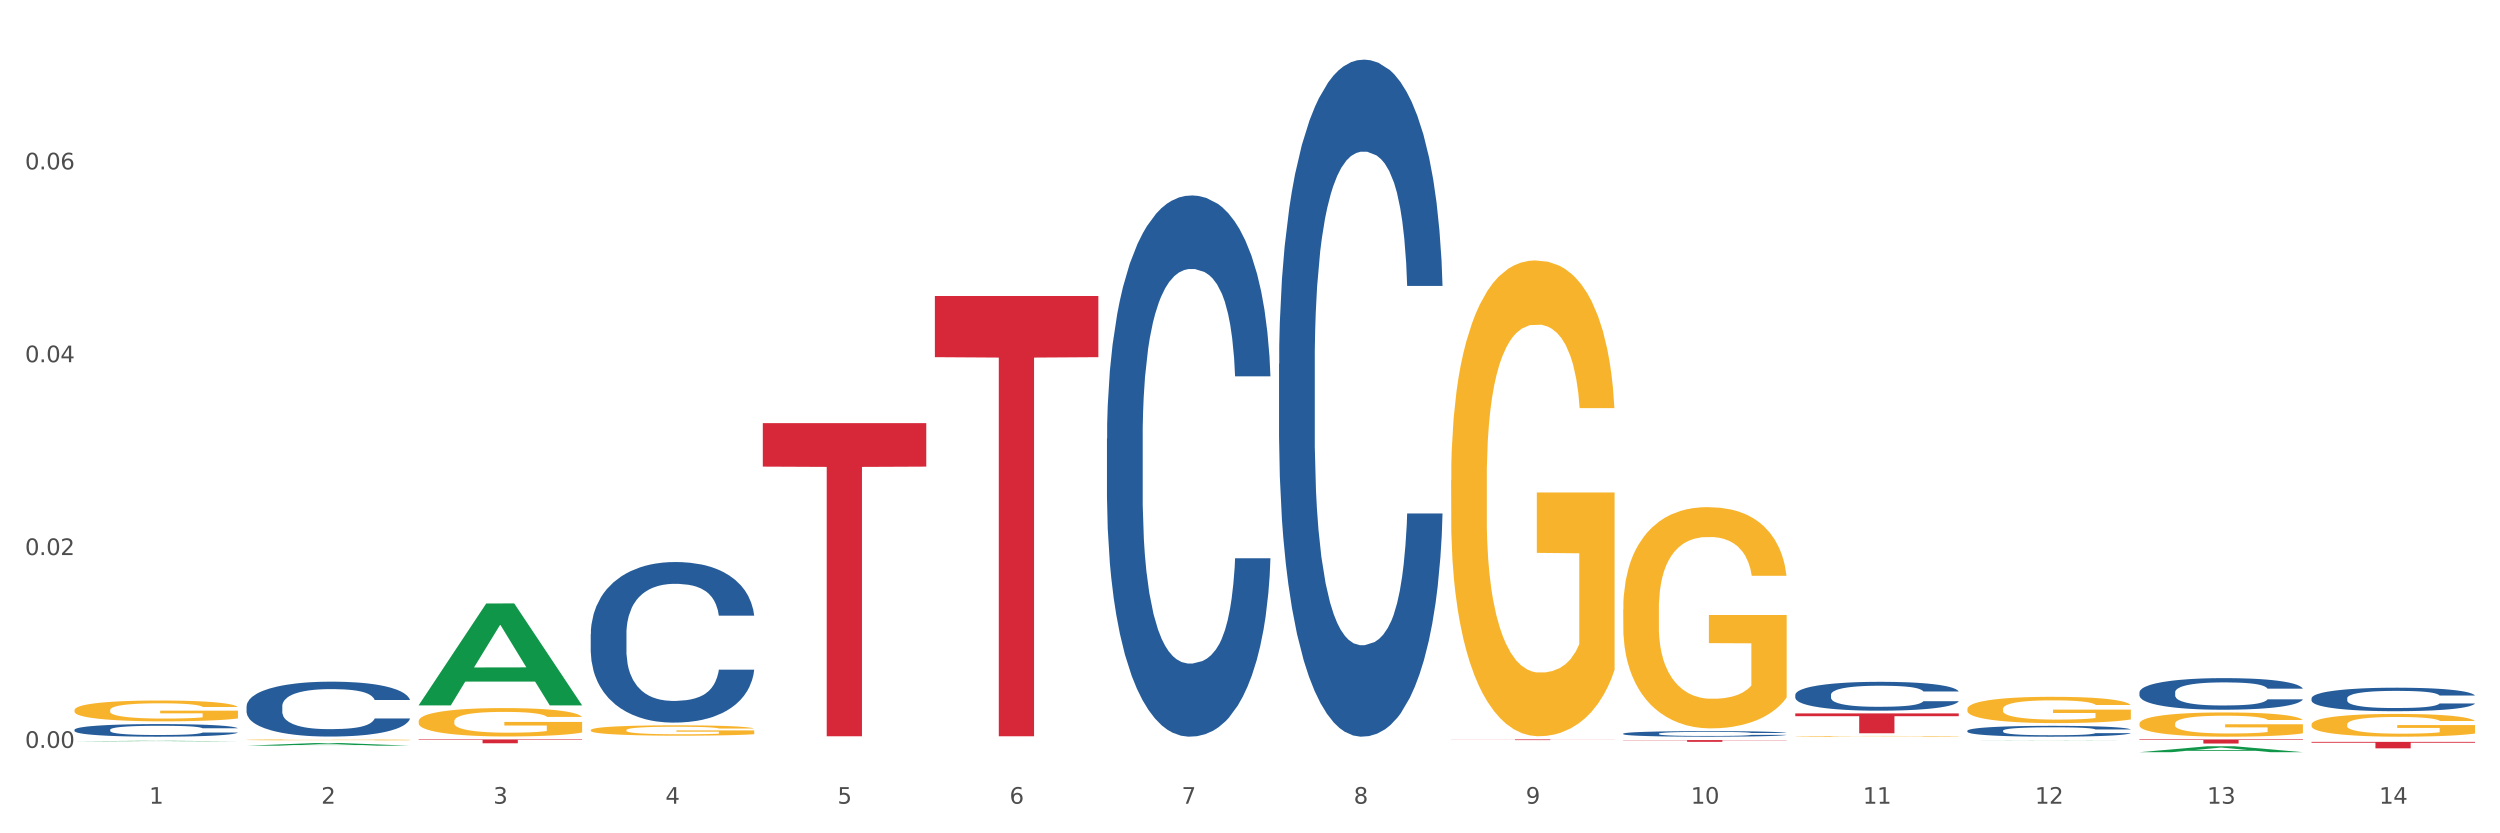 <?xml version="1.0" encoding="utf-8" standalone="no"?>
<!DOCTYPE svg PUBLIC "-//W3C//DTD SVG 1.1//EN"
  "http://www.w3.org/Graphics/SVG/1.1/DTD/svg11.dtd">
<svg xmlns:xlink="http://www.w3.org/1999/xlink" width="1080pt" height="360pt" viewBox="0 0 1080 360" xmlns="http://www.w3.org/2000/svg" version="1.1">
 <rect x="0" y="0" width="1080" height="360" fill="#333333" stroke="none"/>
 <defs>
  <style type="text/css">*{stroke-linejoin: round; stroke-linecap: butt}</style>
 </defs>
 <g id="figure_1">
  <g id="patch_1">
   <path d="M 0 360 
L 1080 360 
L 1080 0 
L 0 0 
z
" style="fill: #ffffff; stroke: #ffffff; stroke-linejoin: miter"/>
  </g>
  <g id="axes_1">
   <g id="matplotlib.axis_1">
    <g id="xtick_1">
     <g id="text_1">
      <!-- 1 -->
      <g style="fill: #4d4d4d" transform="translate(64.432 347.204) scale(0.096 -0.096)">
       <defs>
        <path id="DejaVuSans-31" d="M 794 531 
L 1825 531 
L 1825 4091 
L 703 3866 
L 703 4441 
L 1819 4666 
L 2450 4666 
L 2450 531 
L 3481 531 
L 3481 0 
L 794 0 
L 794 531 
z
" transform="scale(0.016)"/>
       </defs>
       <use xlink:href="#DejaVuSans-31"/>
      </g>
     </g>
    </g>
    <g id="xtick_2">
     <g id="text_2">
      <!-- 2 -->
      <g style="fill: #4d4d4d" transform="translate(138.771 347.204) scale(0.096 -0.096)">
       <defs>
        <path id="DejaVuSans-32" d="M 1228 531 
L 3431 531 
L 3431 0 
L 469 0 
L 469 531 
Q 828 903 1448 1529 
Q 2069 2156 2228 2338 
Q 2531 2678 2651 2914 
Q 2772 3150 2772 3378 
Q 2772 3750 2511 3984 
Q 2250 4219 1831 4219 
Q 1534 4219 1204 4116 
Q 875 4013 500 3803 
L 500 4441 
Q 881 4594 1212 4672 
Q 1544 4750 1819 4750 
Q 2544 4750 2975 4387 
Q 3406 4025 3406 3419 
Q 3406 3131 3298 2873 
Q 3191 2616 2906 2266 
Q 2828 2175 2409 1742 
Q 1991 1309 1228 531 
z
" transform="scale(0.016)"/>
       </defs>
       <use xlink:href="#DejaVuSans-32"/>
      </g>
     </g>
    </g>
    <g id="xtick_3">
     <g id="text_3">
      <!-- 3 -->
      <g style="fill: #4d4d4d" transform="translate(213.109 347.204) scale(0.096 -0.096)">
       <defs>
        <path id="DejaVuSans-33" d="M 2597 2516 
Q 3050 2419 3304 2112 
Q 3559 1806 3559 1356 
Q 3559 666 3084 287 
Q 2609 -91 1734 -91 
Q 1441 -91 1130 -33 
Q 819 25 488 141 
L 488 750 
Q 750 597 1062 519 
Q 1375 441 1716 441 
Q 2309 441 2620 675 
Q 2931 909 2931 1356 
Q 2931 1769 2642 2001 
Q 2353 2234 1838 2234 
L 1294 2234 
L 1294 2753 
L 1863 2753 
Q 2328 2753 2575 2939 
Q 2822 3125 2822 3475 
Q 2822 3834 2567 4026 
Q 2313 4219 1838 4219 
Q 1578 4219 1281 4162 
Q 984 4106 628 3988 
L 628 4550 
Q 988 4650 1302 4700 
Q 1616 4750 1894 4750 
Q 2613 4750 3031 4423 
Q 3450 4097 3450 3541 
Q 3450 3153 3228 2886 
Q 3006 2619 2597 2516 
z
" transform="scale(0.016)"/>
       </defs>
       <use xlink:href="#DejaVuSans-33"/>
      </g>
     </g>
    </g>
    <g id="xtick_4">
     <g id="text_4">
      <!-- 4 -->
      <g style="fill: #4d4d4d" transform="translate(287.448 347.204) scale(0.096 -0.096)">
       <defs>
        <path id="DejaVuSans-34" d="M 2419 4116 
L 825 1625 
L 2419 1625 
L 2419 4116 
z
M 2253 4666 
L 3047 4666 
L 3047 1625 
L 3713 1625 
L 3713 1100 
L 3047 1100 
L 3047 0 
L 2419 0 
L 2419 1100 
L 313 1100 
L 313 1709 
L 2253 4666 
z
" transform="scale(0.016)"/>
       </defs>
       <use xlink:href="#DejaVuSans-34"/>
      </g>
     </g>
    </g>
    <g id="xtick_5">
     <g id="text_5">
      <!-- 5 -->
      <g style="fill: #4d4d4d" transform="translate(361.787 347.204) scale(0.096 -0.096)">
       <defs>
        <path id="DejaVuSans-35" d="M 691 4666 
L 3169 4666 
L 3169 4134 
L 1269 4134 
L 1269 2991 
Q 1406 3038 1543 3061 
Q 1681 3084 1819 3084 
Q 2600 3084 3056 2656 
Q 3513 2228 3513 1497 
Q 3513 744 3044 326 
Q 2575 -91 1722 -91 
Q 1428 -91 1123 -41 
Q 819 9 494 109 
L 494 744 
Q 775 591 1075 516 
Q 1375 441 1709 441 
Q 2250 441 2565 725 
Q 2881 1009 2881 1497 
Q 2881 1984 2565 2268 
Q 2250 2553 1709 2553 
Q 1456 2553 1204 2497 
Q 953 2441 691 2322 
L 691 4666 
z
" transform="scale(0.016)"/>
       </defs>
       <use xlink:href="#DejaVuSans-35"/>
      </g>
     </g>
    </g>
    <g id="xtick_6">
     <g id="text_6">
      <!-- 6 -->
      <g style="fill: #4d4d4d" transform="translate(436.125 347.204) scale(0.096 -0.096)">
       <defs>
        <path id="DejaVuSans-36" d="M 2113 2584 
Q 1688 2584 1439 2293 
Q 1191 2003 1191 1497 
Q 1191 994 1439 701 
Q 1688 409 2113 409 
Q 2538 409 2786 701 
Q 3034 994 3034 1497 
Q 3034 2003 2786 2293 
Q 2538 2584 2113 2584 
z
M 3366 4563 
L 3366 3988 
Q 3128 4100 2886 4159 
Q 2644 4219 2406 4219 
Q 1781 4219 1451 3797 
Q 1122 3375 1075 2522 
Q 1259 2794 1537 2939 
Q 1816 3084 2150 3084 
Q 2853 3084 3261 2657 
Q 3669 2231 3669 1497 
Q 3669 778 3244 343 
Q 2819 -91 2113 -91 
Q 1303 -91 875 529 
Q 447 1150 447 2328 
Q 447 3434 972 4092 
Q 1497 4750 2381 4750 
Q 2619 4750 2861 4703 
Q 3103 4656 3366 4563 
z
" transform="scale(0.016)"/>
       </defs>
       <use xlink:href="#DejaVuSans-36"/>
      </g>
     </g>
    </g>
    <g id="xtick_7">
     <g id="text_7">
      <!-- 7 -->
      <g style="fill: #4d4d4d" transform="translate(510.464 347.204) scale(0.096 -0.096)">
       <defs>
        <path id="DejaVuSans-37" d="M 525 4666 
L 3525 4666 
L 3525 4397 
L 1831 0 
L 1172 0 
L 2766 4134 
L 525 4134 
L 525 4666 
z
" transform="scale(0.016)"/>
       </defs>
       <use xlink:href="#DejaVuSans-37"/>
      </g>
     </g>
    </g>
    <g id="xtick_8">
     <g id="text_8">
      <!-- 8 -->
      <g style="fill: #4d4d4d" transform="translate(584.803 347.204) scale(0.096 -0.096)">
       <defs>
        <path id="DejaVuSans-38" d="M 2034 2216 
Q 1584 2216 1326 1975 
Q 1069 1734 1069 1313 
Q 1069 891 1326 650 
Q 1584 409 2034 409 
Q 2484 409 2743 651 
Q 3003 894 3003 1313 
Q 3003 1734 2745 1975 
Q 2488 2216 2034 2216 
z
M 1403 2484 
Q 997 2584 770 2862 
Q 544 3141 544 3541 
Q 544 4100 942 4425 
Q 1341 4750 2034 4750 
Q 2731 4750 3128 4425 
Q 3525 4100 3525 3541 
Q 3525 3141 3298 2862 
Q 3072 2584 2669 2484 
Q 3125 2378 3379 2068 
Q 3634 1759 3634 1313 
Q 3634 634 3220 271 
Q 2806 -91 2034 -91 
Q 1263 -91 848 271 
Q 434 634 434 1313 
Q 434 1759 690 2068 
Q 947 2378 1403 2484 
z
M 1172 3481 
Q 1172 3119 1398 2916 
Q 1625 2713 2034 2713 
Q 2441 2713 2670 2916 
Q 2900 3119 2900 3481 
Q 2900 3844 2670 4047 
Q 2441 4250 2034 4250 
Q 1625 4250 1398 4047 
Q 1172 3844 1172 3481 
z
" transform="scale(0.016)"/>
       </defs>
       <use xlink:href="#DejaVuSans-38"/>
      </g>
     </g>
    </g>
    <g id="xtick_9">
     <g id="text_9">
      <!-- 9 -->
      <g style="fill: #4d4d4d" transform="translate(659.142 347.204) scale(0.096 -0.096)">
       <defs>
        <path id="DejaVuSans-39" d="M 703 97 
L 703 672 
Q 941 559 1184 500 
Q 1428 441 1663 441 
Q 2288 441 2617 861 
Q 2947 1281 2994 2138 
Q 2813 1869 2534 1725 
Q 2256 1581 1919 1581 
Q 1219 1581 811 2004 
Q 403 2428 403 3163 
Q 403 3881 828 4315 
Q 1253 4750 1959 4750 
Q 2769 4750 3195 4129 
Q 3622 3509 3622 2328 
Q 3622 1225 3098 567 
Q 2575 -91 1691 -91 
Q 1453 -91 1209 -44 
Q 966 3 703 97 
z
M 1959 2075 
Q 2384 2075 2632 2365 
Q 2881 2656 2881 3163 
Q 2881 3666 2632 3958 
Q 2384 4250 1959 4250 
Q 1534 4250 1286 3958 
Q 1038 3666 1038 3163 
Q 1038 2656 1286 2365 
Q 1534 2075 1959 2075 
z
" transform="scale(0.016)"/>
       </defs>
       <use xlink:href="#DejaVuSans-39"/>
      </g>
     </g>
    </g>
    <g id="xtick_10">
     <g id="text_10">
      <!-- 10 -->
      <g style="fill: #4d4d4d" transform="translate(730.426 347.204) scale(0.096 -0.096)">
       <defs>
        <path id="DejaVuSans-30" d="M 2034 4250 
Q 1547 4250 1301 3770 
Q 1056 3291 1056 2328 
Q 1056 1369 1301 889 
Q 1547 409 2034 409 
Q 2525 409 2770 889 
Q 3016 1369 3016 2328 
Q 3016 3291 2770 3770 
Q 2525 4250 2034 4250 
z
M 2034 4750 
Q 2819 4750 3233 4129 
Q 3647 3509 3647 2328 
Q 3647 1150 3233 529 
Q 2819 -91 2034 -91 
Q 1250 -91 836 529 
Q 422 1150 422 2328 
Q 422 3509 836 4129 
Q 1250 4750 2034 4750 
z
" transform="scale(0.016)"/>
       </defs>
       <use xlink:href="#DejaVuSans-31"/>
       <use xlink:href="#DejaVuSans-30" transform="translate(63.623 0)"/>
      </g>
     </g>
    </g>
    <g id="xtick_11">
     <g id="text_11">
      <!-- 11 -->
      <g style="fill: #4d4d4d" transform="translate(804.765 347.204) scale(0.096 -0.096)">
       <use xlink:href="#DejaVuSans-31"/>
       <use xlink:href="#DejaVuSans-31" transform="translate(63.623 0)"/>
      </g>
     </g>
    </g>
    <g id="xtick_12">
     <g id="text_12">
      <!-- 12 -->
      <g style="fill: #4d4d4d" transform="translate(879.104 347.204) scale(0.096 -0.096)">
       <use xlink:href="#DejaVuSans-31"/>
       <use xlink:href="#DejaVuSans-32" transform="translate(63.623 0)"/>
      </g>
     </g>
    </g>
    <g id="xtick_13">
     <g id="text_13">
      <!-- 13 -->
      <g style="fill: #4d4d4d" transform="translate(953.442 347.204) scale(0.096 -0.096)">
       <use xlink:href="#DejaVuSans-31"/>
       <use xlink:href="#DejaVuSans-33" transform="translate(63.623 0)"/>
      </g>
     </g>
    </g>
    <g id="xtick_14">
     <g id="text_14">
      <!-- 14 -->
      <g style="fill: #4d4d4d" transform="translate(1027.781 347.204) scale(0.096 -0.096)">
       <use xlink:href="#DejaVuSans-31"/>
       <use xlink:href="#DejaVuSans-34" transform="translate(63.623 0)"/>
      </g>
     </g>
    </g>
    <g id="xtick_15"/>
    <g id="xtick_16"/>
    <g id="xtick_17"/>
    <g id="xtick_18"/>
    <g id="xtick_19"/>
    <g id="xtick_20"/>
    <g id="xtick_21"/>
    <g id="xtick_22"/>
    <g id="xtick_23"/>
    <g id="xtick_24"/>
    <g id="xtick_25"/>
    <g id="xtick_26"/>
    <g id="xtick_27"/>
   </g>
   <g id="matplotlib.axis_2">
    <g id="ytick_1">
     <g id="text_15">
      <!-- 0.00 -->
      <g style="fill: #4d4d4d" transform="translate(10.8 323.08) scale(0.096 -0.096)">
       <defs>
        <path id="DejaVuSans-2e" d="M 684 794 
L 1344 794 
L 1344 0 
L 684 0 
L 684 794 
z
" transform="scale(0.016)"/>
       </defs>
       <use xlink:href="#DejaVuSans-30"/>
       <use xlink:href="#DejaVuSans-2e" transform="translate(63.623 0)"/>
       <use xlink:href="#DejaVuSans-30" transform="translate(95.41 0)"/>
       <use xlink:href="#DejaVuSans-30" transform="translate(159.033 0)"/>
      </g>
     </g>
    </g>
    <g id="ytick_2">
     <g id="text_16">
      <!-- 0.02 -->
      <g style="fill: #4d4d4d" transform="translate(10.8 239.779) scale(0.096 -0.096)">
       <use xlink:href="#DejaVuSans-30"/>
       <use xlink:href="#DejaVuSans-2e" transform="translate(63.623 0)"/>
       <use xlink:href="#DejaVuSans-30" transform="translate(95.41 0)"/>
       <use xlink:href="#DejaVuSans-32" transform="translate(159.033 0)"/>
      </g>
     </g>
    </g>
    <g id="ytick_3">
     <g id="text_17">
      <!-- 0.04 -->
      <g style="fill: #4d4d4d" transform="translate(10.8 156.479) scale(0.096 -0.096)">
       <use xlink:href="#DejaVuSans-30"/>
       <use xlink:href="#DejaVuSans-2e" transform="translate(63.623 0)"/>
       <use xlink:href="#DejaVuSans-30" transform="translate(95.41 0)"/>
       <use xlink:href="#DejaVuSans-34" transform="translate(159.033 0)"/>
      </g>
     </g>
    </g>
    <g id="ytick_4">
     <g id="text_18">
      <!-- 0.06 -->
      <g style="fill: #4d4d4d" transform="translate(10.8 73.178) scale(0.096 -0.096)">
       <use xlink:href="#DejaVuSans-30"/>
       <use xlink:href="#DejaVuSans-2e" transform="translate(63.623 0)"/>
       <use xlink:href="#DejaVuSans-30" transform="translate(95.41 0)"/>
       <use xlink:href="#DejaVuSans-36" transform="translate(159.033 0)"/>
      </g>
     </g>
    </g>
    <g id="ytick_5"/>
    <g id="ytick_6"/>
    <g id="ytick_7"/>
    <g id="ytick_8"/>
   </g>
   <g id="PolyCollection_1">
    <path d="M 32.175 315.251 
L 32.258 315.246 
L 32.258 315.106 
L 32.509 314.917 
L 33.427 314.568 
L 34.596 314.303 
L 36.599 313.994 
L 37.684 313.864 
L 39.104 313.72 
L 42.025 313.486 
L 45.364 313.286 
L 47.702 313.176 
L 49.455 313.107 
L 53.378 312.982 
L 55.632 312.927 
L 57.969 312.882 
L 59.973 312.852 
L 63.312 312.817 
L 65.983 312.802 
L 69.072 312.797 
L 71.66 312.802 
L 75.082 312.822 
L 80.091 312.882 
L 82.011 312.917 
L 84.599 312.977 
L 87.27 313.057 
L 89.44 313.136 
L 91.945 313.251 
L 94.533 313.401 
L 97.037 313.59 
L 98.79 313.765 
L 100.209 313.949 
L 101.461 314.174 
L 102.379 314.418 
L 102.797 314.622 
L 87.52 314.622 
L 87.103 314.438 
L 86.268 314.238 
L 85.434 314.104 
L 84.515 313.994 
L 83.096 313.869 
L 81.844 313.79 
L 79.757 313.695 
L 77.837 313.635 
L 76.251 313.6 
L 74.331 313.57 
L 70.241 313.54 
L 67.319 313.54 
L 65.482 313.55 
L 63.229 313.575 
L 61.309 313.61 
L 59.055 313.67 
L 57.302 313.735 
L 55.549 313.82 
L 54.547 313.879 
L 53.044 313.989 
L 52.043 314.079 
L 50.707 314.233 
L 49.956 314.343 
L 48.62 314.627 
L 48.036 314.837 
L 47.785 314.981 
L 47.618 315.141 
L 47.618 315.919 
L 48.119 316.268 
L 48.537 316.418 
L 49.204 316.587 
L 50.457 316.807 
L 52.293 317.021 
L 54.213 317.176 
L 55.799 317.27 
L 57.302 317.34 
L 58.804 317.395 
L 60.641 317.445 
L 62.143 317.475 
L 64.397 317.505 
L 67.069 317.52 
L 69.155 317.52 
L 73.413 317.495 
L 75.333 317.47 
L 77.169 317.435 
L 79.173 317.38 
L 80.759 317.32 
L 81.677 317.275 
L 83.18 317.181 
L 84.348 317.081 
L 85.35 316.966 
L 86.018 316.866 
L 86.769 316.717 
L 87.353 316.547 
L 87.52 316.457 
L 102.797 316.457 
L 102.463 316.637 
L 101.879 316.812 
L 100.71 317.046 
L 99.792 317.181 
L 98.372 317.345 
L 96.87 317.485 
L 94.783 317.639 
L 92.863 317.754 
L 90.86 317.854 
L 88.689 317.943 
L 84.766 318.068 
L 83.347 318.103 
L 80.341 318.163 
L 78.004 318.198 
L 74.581 318.233 
L 71.075 318.253 
L 67.402 318.258 
L 64.147 318.248 
L 60.557 318.218 
L 58.303 318.188 
L 55.799 318.143 
L 52.877 318.073 
L 50.123 317.988 
L 47.535 317.889 
L 45.114 317.774 
L 42.86 317.644 
L 39.938 317.43 
L 37.768 317.22 
L 36.182 317.026 
L 35.097 316.861 
L 34.011 316.652 
L 33.427 316.507 
L 32.509 316.158 
L 32.175 315.834 
L 32.175 315.251 
z
" clip-path="url(#pf4e8bfa291)" style="fill: #255c99"/>
    <path d="M 106.514 305.135 
L 106.597 305.113 
L 106.597 304.507 
L 106.848 303.683 
L 107.766 302.167 
L 108.935 301.019 
L 110.938 299.676 
L 112.023 299.113 
L 113.442 298.485 
L 116.364 297.467 
L 119.703 296.601 
L 122.04 296.124 
L 123.794 295.821 
L 127.717 295.279 
L 129.971 295.041 
L 132.308 294.846 
L 134.312 294.716 
L 137.651 294.565 
L 140.322 294.5 
L 143.411 294.478 
L 145.998 294.5 
L 149.421 294.586 
L 154.43 294.846 
L 156.35 294.998 
L 158.937 295.258 
L 161.609 295.604 
L 163.779 295.951 
L 166.283 296.449 
L 168.871 297.099 
L 171.376 297.922 
L 173.129 298.68 
L 174.548 299.481 
L 175.8 300.456 
L 176.718 301.517 
L 177.135 302.405 
L 161.859 302.405 
L 161.442 301.604 
L 160.607 300.738 
L 159.772 300.153 
L 158.854 299.676 
L 157.435 299.135 
L 156.183 298.788 
L 154.096 298.377 
L 152.176 298.117 
L 150.59 297.965 
L 148.67 297.835 
L 144.579 297.705 
L 141.658 297.705 
L 139.821 297.749 
L 137.567 297.857 
L 135.647 298.009 
L 133.393 298.268 
L 131.64 298.55 
L 129.887 298.918 
L 128.886 299.178 
L 127.383 299.655 
L 126.381 300.045 
L 125.046 300.716 
L 124.294 301.193 
L 122.959 302.427 
L 122.374 303.337 
L 122.124 303.965 
L 121.957 304.658 
L 121.957 308.037 
L 122.458 309.553 
L 122.875 310.203 
L 123.543 310.94 
L 124.795 311.893 
L 126.632 312.824 
L 128.552 313.495 
L 130.138 313.907 
L 131.64 314.21 
L 133.143 314.448 
L 134.979 314.665 
L 136.482 314.795 
L 138.736 314.925 
L 141.407 314.99 
L 143.494 314.99 
L 147.751 314.882 
L 149.671 314.773 
L 151.508 314.622 
L 153.511 314.383 
L 155.097 314.124 
L 156.016 313.929 
L 157.518 313.517 
L 158.687 313.084 
L 159.689 312.586 
L 160.357 312.153 
L 161.108 311.503 
L 161.692 310.766 
L 161.859 310.376 
L 177.135 310.376 
L 176.802 311.156 
L 176.217 311.914 
L 175.049 312.932 
L 174.13 313.517 
L 172.711 314.232 
L 171.209 314.838 
L 169.122 315.51 
L 167.202 316.008 
L 165.198 316.441 
L 163.028 316.831 
L 159.104 317.373 
L 157.685 317.524 
L 154.68 317.784 
L 152.343 317.936 
L 148.92 318.087 
L 145.414 318.174 
L 141.741 318.196 
L 138.486 318.152 
L 134.896 318.022 
L 132.642 317.892 
L 130.138 317.697 
L 127.216 317.394 
L 124.461 317.026 
L 121.874 316.593 
L 119.453 316.095 
L 117.199 315.531 
L 114.277 314.6 
L 112.107 313.69 
L 110.521 312.846 
L 109.435 312.131 
L 108.35 311.221 
L 107.766 310.593 
L 106.848 309.077 
L 106.514 307.669 
L 106.514 305.135 
z
" clip-path="url(#pf4e8bfa291)" style="fill: #255c99"/>
    <path d="M 255.191 273.964 
L 255.275 273.901 
L 255.275 272.127 
L 255.525 269.72 
L 256.443 265.285 
L 257.612 261.927 
L 259.615 257.999 
L 260.701 256.352 
L 262.12 254.515 
L 265.041 251.537 
L 268.381 249.003 
L 270.718 247.609 
L 272.471 246.722 
L 276.394 245.138 
L 278.648 244.441 
L 280.986 243.871 
L 282.989 243.491 
L 286.328 243.048 
L 288.999 242.857 
L 292.088 242.794 
L 294.676 242.857 
L 298.098 243.111 
L 303.107 243.871 
L 305.027 244.315 
L 307.615 245.075 
L 310.286 246.088 
L 312.457 247.102 
L 314.961 248.559 
L 317.549 250.46 
L 320.053 252.867 
L 321.806 255.085 
L 323.225 257.429 
L 324.477 260.28 
L 325.396 263.384 
L 325.813 265.982 
L 310.537 265.982 
L 310.119 263.638 
L 309.284 261.103 
L 308.45 259.393 
L 307.531 257.999 
L 306.112 256.415 
L 304.86 255.402 
L 302.773 254.198 
L 300.853 253.438 
L 299.267 252.994 
L 297.347 252.614 
L 293.257 252.234 
L 290.335 252.234 
L 288.499 252.361 
L 286.245 252.677 
L 284.325 253.121 
L 282.071 253.881 
L 280.318 254.705 
L 278.565 255.782 
L 277.563 256.542 
L 276.06 257.936 
L 275.059 259.076 
L 273.723 261.04 
L 272.972 262.434 
L 271.636 266.045 
L 271.052 268.706 
L 270.801 270.543 
L 270.634 272.571 
L 270.634 282.454 
L 271.135 286.889 
L 271.553 288.789 
L 272.22 290.943 
L 273.473 293.731 
L 275.309 296.455 
L 277.229 298.419 
L 278.815 299.623 
L 280.318 300.51 
L 281.82 301.207 
L 283.657 301.84 
L 285.159 302.22 
L 287.413 302.6 
L 290.085 302.79 
L 292.172 302.79 
L 296.429 302.474 
L 298.349 302.157 
L 300.185 301.713 
L 302.189 301.017 
L 303.775 300.256 
L 304.693 299.686 
L 306.196 298.482 
L 307.364 297.215 
L 308.366 295.758 
L 309.034 294.491 
L 309.785 292.59 
L 310.37 290.436 
L 310.537 289.296 
L 325.813 289.296 
L 325.479 291.577 
L 324.895 293.794 
L 323.726 296.772 
L 322.808 298.482 
L 321.389 300.573 
L 319.886 302.347 
L 317.799 304.311 
L 315.879 305.768 
L 313.876 307.035 
L 311.705 308.176 
L 307.782 309.759 
L 306.363 310.203 
L 303.358 310.963 
L 301.02 311.407 
L 297.598 311.85 
L 294.092 312.104 
L 290.419 312.167 
L 287.163 312.04 
L 283.573 311.66 
L 281.32 311.28 
L 278.815 310.71 
L 275.893 309.823 
L 273.139 308.746 
L 270.551 307.479 
L 268.13 306.022 
L 265.876 304.374 
L 262.955 301.65 
L 260.784 298.989 
L 259.198 296.518 
L 258.113 294.428 
L 257.028 291.767 
L 256.443 289.93 
L 255.525 285.495 
L 255.191 281.377 
L 255.191 273.964 
z
" clip-path="url(#pf4e8bfa291)" style="fill: #255c99"/>
    <path d="M 478.207 189.491 
L 478.291 189.277 
L 478.291 183.298 
L 478.541 175.184 
L 479.459 160.236 
L 480.628 148.918 
L 482.632 135.679 
L 483.717 130.127 
L 485.136 123.935 
L 488.058 113.898 
L 491.397 105.357 
L 493.734 100.659 
L 495.487 97.67 
L 499.41 92.331 
L 501.664 89.982 
L 504.002 88.06 
L 506.005 86.779 
L 509.344 85.284 
L 512.016 84.644 
L 515.104 84.43 
L 517.692 84.644 
L 521.115 85.498 
L 526.123 88.06 
L 528.043 89.555 
L 530.631 92.118 
L 533.302 95.534 
L 535.473 98.951 
L 537.977 103.862 
L 540.565 110.268 
L 543.069 118.383 
L 544.822 125.856 
L 546.241 133.757 
L 547.493 143.367 
L 548.412 153.83 
L 548.829 162.585 
L 533.553 162.585 
L 533.135 154.684 
L 532.301 146.143 
L 531.466 140.377 
L 530.548 135.679 
L 529.128 130.341 
L 527.876 126.924 
L 525.789 122.867 
L 523.869 120.305 
L 522.283 118.81 
L 520.363 117.529 
L 516.273 116.247 
L 513.351 116.247 
L 511.515 116.674 
L 509.261 117.742 
L 507.341 119.237 
L 505.087 121.799 
L 503.334 124.575 
L 501.581 128.205 
L 500.579 130.768 
L 499.077 135.466 
L 498.075 139.309 
L 496.739 145.929 
L 495.988 150.627 
L 494.652 162.798 
L 494.068 171.767 
L 493.818 177.96 
L 493.651 184.793 
L 493.651 218.105 
L 494.151 233.052 
L 494.569 239.458 
L 495.237 246.718 
L 496.489 256.114 
L 498.325 265.296 
L 500.245 271.916 
L 501.831 275.973 
L 503.334 278.963 
L 504.837 281.311 
L 506.673 283.447 
L 508.176 284.728 
L 510.429 286.009 
L 513.101 286.65 
L 515.188 286.65 
L 519.445 285.582 
L 521.365 284.515 
L 523.202 283.02 
L 525.205 280.671 
L 526.791 278.108 
L 527.709 276.187 
L 529.212 272.129 
L 530.381 267.859 
L 531.382 262.947 
L 532.05 258.677 
L 532.801 252.27 
L 533.386 245.01 
L 533.553 241.167 
L 548.829 241.167 
L 548.495 248.854 
L 547.911 256.328 
L 546.742 266.364 
L 545.824 272.129 
L 544.405 279.176 
L 542.902 285.155 
L 540.815 291.775 
L 538.895 296.686 
L 536.892 300.957 
L 534.721 304.801 
L 530.798 310.139 
L 529.379 311.634 
L 526.374 314.196 
L 524.036 315.691 
L 520.614 317.186 
L 517.108 318.04 
L 513.435 318.253 
L 510.179 317.826 
L 506.59 316.545 
L 504.336 315.264 
L 501.831 313.342 
L 498.91 310.353 
L 496.155 306.722 
L 493.567 302.452 
L 491.146 297.54 
L 488.892 291.988 
L 485.971 282.806 
L 483.8 273.838 
L 482.214 265.51 
L 481.129 258.463 
L 480.044 249.494 
L 479.459 243.302 
L 478.541 228.354 
L 478.207 214.474 
L 478.207 189.491 
z
" clip-path="url(#pf4e8bfa291)" style="fill: #255c99"/>
    <path d="M 552.546 157.183 
L 552.629 156.916 
L 552.629 149.437 
L 552.88 139.286 
L 553.798 120.588 
L 554.967 106.43 
L 556.97 89.869 
L 558.055 82.924 
L 559.475 75.177 
L 562.396 62.622 
L 565.735 51.937 
L 568.073 46.061 
L 569.826 42.321 
L 573.749 35.643 
L 576.003 32.705 
L 578.34 30.301 
L 580.344 28.698 
L 583.683 26.828 
L 586.354 26.027 
L 589.443 25.759 
L 592.031 26.027 
L 595.453 27.095 
L 600.462 30.301 
L 602.382 32.17 
L 604.97 35.376 
L 607.641 39.65 
L 609.811 43.924 
L 612.316 50.068 
L 614.903 58.081 
L 617.408 68.232 
L 619.161 77.581 
L 620.58 87.465 
L 621.832 99.485 
L 622.75 112.574 
L 623.168 123.526 
L 607.891 123.526 
L 607.474 113.642 
L 606.639 102.958 
L 605.804 95.745 
L 604.886 89.869 
L 603.467 83.191 
L 602.215 78.917 
L 600.128 73.841 
L 598.208 70.636 
L 596.622 68.766 
L 594.702 67.163 
L 590.612 65.561 
L 587.69 65.561 
L 585.853 66.095 
L 583.6 67.43 
L 581.68 69.3 
L 579.426 72.506 
L 577.673 75.978 
L 575.92 80.519 
L 574.918 83.725 
L 573.415 89.602 
L 572.414 94.41 
L 571.078 102.691 
L 570.327 108.567 
L 568.991 123.793 
L 568.407 135.012 
L 568.156 142.759 
L 567.989 151.307 
L 567.989 192.978 
L 568.49 211.676 
L 568.908 219.69 
L 569.575 228.772 
L 570.827 240.525 
L 572.664 252.011 
L 574.584 260.292 
L 576.17 265.368 
L 577.673 269.107 
L 579.175 272.046 
L 581.012 274.717 
L 582.514 276.32 
L 584.768 277.922 
L 587.439 278.724 
L 589.526 278.724 
L 593.784 277.388 
L 595.704 276.052 
L 597.54 274.183 
L 599.544 271.244 
L 601.13 268.039 
L 602.048 265.635 
L 603.551 260.559 
L 604.719 255.217 
L 605.721 249.073 
L 606.389 243.731 
L 607.14 235.717 
L 607.724 226.635 
L 607.891 221.827 
L 623.168 221.827 
L 622.834 231.443 
L 622.249 240.792 
L 621.081 253.347 
L 620.163 260.559 
L 618.743 269.374 
L 617.241 276.854 
L 615.154 285.135 
L 613.234 291.278 
L 611.23 296.621 
L 609.06 301.429 
L 605.137 308.107 
L 603.718 309.977 
L 600.712 313.182 
L 598.375 315.052 
L 594.952 316.922 
L 591.446 317.99 
L 587.773 318.258 
L 584.518 317.723 
L 580.928 316.121 
L 578.674 314.518 
L 576.17 312.114 
L 573.248 308.374 
L 570.494 303.833 
L 567.906 298.491 
L 565.485 292.347 
L 563.231 285.402 
L 560.309 273.915 
L 558.139 262.696 
L 556.553 252.279 
L 555.468 243.464 
L 554.382 232.244 
L 553.798 224.498 
L 552.88 205.799 
L 552.546 188.437 
L 552.546 157.183 
z
" clip-path="url(#pf4e8bfa291)" style="fill: #255c99"/>
    <path d="M 701.223 316.926 
L 701.307 316.924 
L 701.307 316.862 
L 701.557 316.778 
L 702.476 316.624 
L 703.644 316.507 
L 705.648 316.37 
L 706.733 316.312 
L 708.152 316.248 
L 711.074 316.145 
L 714.413 316.056 
L 716.75 316.008 
L 718.503 315.977 
L 722.427 315.922 
L 724.681 315.897 
L 727.018 315.878 
L 729.021 315.864 
L 732.36 315.849 
L 735.032 315.842 
L 738.12 315.84 
L 740.708 315.842 
L 744.131 315.851 
L 749.139 315.878 
L 751.059 315.893 
L 753.647 315.919 
L 756.318 315.955 
L 758.489 315.99 
L 760.993 316.041 
L 763.581 316.107 
L 766.085 316.191 
L 767.838 316.268 
L 769.257 316.35 
L 770.51 316.449 
L 771.428 316.558 
L 771.845 316.648 
L 756.569 316.648 
L 756.151 316.566 
L 755.317 316.478 
L 754.482 316.418 
L 753.564 316.37 
L 752.145 316.315 
L 750.892 316.279 
L 748.805 316.237 
L 746.885 316.211 
L 745.299 316.195 
L 743.379 316.182 
L 739.289 316.169 
L 736.367 316.169 
L 734.531 316.173 
L 732.277 316.184 
L 730.357 316.2 
L 728.103 316.226 
L 726.35 316.255 
L 724.597 316.293 
L 723.595 316.319 
L 722.093 316.368 
L 721.091 316.407 
L 719.755 316.476 
L 719.004 316.524 
L 717.668 316.65 
L 717.084 316.743 
L 716.834 316.807 
L 716.667 316.878 
L 716.667 317.222 
L 717.168 317.377 
L 717.585 317.443 
L 718.253 317.518 
L 719.505 317.615 
L 721.341 317.71 
L 723.261 317.778 
L 724.847 317.82 
L 726.35 317.851 
L 727.853 317.876 
L 729.689 317.898 
L 731.192 317.911 
L 733.446 317.924 
L 736.117 317.931 
L 738.204 317.931 
L 742.461 317.92 
L 744.381 317.909 
L 746.218 317.893 
L 748.221 317.869 
L 749.807 317.843 
L 750.725 317.823 
L 752.228 317.781 
L 753.397 317.737 
L 754.398 317.686 
L 755.066 317.642 
L 755.818 317.575 
L 756.402 317.5 
L 756.569 317.461 
L 771.845 317.461 
L 771.511 317.54 
L 770.927 317.617 
L 769.758 317.721 
L 768.84 317.781 
L 767.421 317.854 
L 765.918 317.915 
L 763.831 317.984 
L 761.911 318.035 
L 759.908 318.079 
L 757.738 318.119 
L 753.814 318.174 
L 752.395 318.189 
L 749.39 318.216 
L 747.052 318.231 
L 743.63 318.247 
L 740.124 318.255 
L 736.451 318.258 
L 733.195 318.253 
L 729.606 318.24 
L 727.352 318.227 
L 724.847 318.207 
L 721.926 318.176 
L 719.171 318.138 
L 716.583 318.094 
L 714.162 318.043 
L 711.908 317.986 
L 708.987 317.891 
L 706.816 317.798 
L 705.23 317.712 
L 704.145 317.639 
L 703.06 317.547 
L 702.476 317.483 
L 701.557 317.328 
L 701.223 317.185 
L 701.223 316.926 
z
" clip-path="url(#pf4e8bfa291)" style="fill: #255c99"/>
    <path d="M 924.24 299.084 
L 924.323 299.071 
L 924.323 298.722 
L 924.573 298.248 
L 925.492 297.375 
L 926.66 296.714 
L 928.664 295.94 
L 929.749 295.616 
L 931.168 295.254 
L 934.09 294.668 
L 937.429 294.169 
L 939.766 293.895 
L 941.519 293.72 
L 945.443 293.408 
L 947.697 293.271 
L 950.034 293.159 
L 952.037 293.084 
L 955.377 292.996 
L 958.048 292.959 
L 961.136 292.947 
L 963.724 292.959 
L 967.147 293.009 
L 972.155 293.159 
L 974.075 293.246 
L 976.663 293.396 
L 979.335 293.595 
L 981.505 293.795 
L 984.009 294.082 
L 986.597 294.456 
L 989.101 294.93 
L 990.854 295.366 
L 992.273 295.828 
L 993.526 296.389 
L 994.444 297.001 
L 994.861 297.512 
L 979.585 297.512 
L 979.168 297.05 
L 978.333 296.551 
L 977.498 296.215 
L 976.58 295.94 
L 975.161 295.628 
L 973.908 295.429 
L 971.822 295.192 
L 969.902 295.042 
L 968.316 294.955 
L 966.396 294.88 
L 962.305 294.805 
L 959.383 294.805 
L 957.547 294.83 
L 955.293 294.892 
L 953.373 294.98 
L 951.119 295.129 
L 949.366 295.292 
L 947.613 295.504 
L 946.611 295.653 
L 945.109 295.928 
L 944.107 296.152 
L 942.771 296.539 
L 942.02 296.813 
L 940.685 297.524 
L 940.1 298.048 
L 939.85 298.41 
L 939.683 298.809 
L 939.683 300.755 
L 940.184 301.628 
L 940.601 302.002 
L 941.269 302.427 
L 942.521 302.975 
L 944.358 303.512 
L 946.278 303.898 
L 947.864 304.135 
L 949.366 304.31 
L 950.869 304.447 
L 952.705 304.572 
L 954.208 304.647 
L 956.462 304.722 
L 959.133 304.759 
L 961.22 304.759 
L 965.477 304.697 
L 967.397 304.634 
L 969.234 304.547 
L 971.237 304.41 
L 972.823 304.26 
L 973.742 304.148 
L 975.244 303.911 
L 976.413 303.661 
L 977.415 303.375 
L 978.082 303.125 
L 978.834 302.751 
L 979.418 302.327 
L 979.585 302.102 
L 994.861 302.102 
L 994.527 302.551 
L 993.943 302.988 
L 992.774 303.574 
L 991.856 303.911 
L 990.437 304.323 
L 988.934 304.672 
L 986.847 305.058 
L 984.927 305.345 
L 982.924 305.595 
L 980.754 305.819 
L 976.83 306.131 
L 975.411 306.219 
L 972.406 306.368 
L 970.069 306.456 
L 966.646 306.543 
L 963.14 306.593 
L 959.467 306.605 
L 956.211 306.58 
L 952.622 306.505 
L 950.368 306.431 
L 947.864 306.318 
L 944.942 306.144 
L 942.187 305.932 
L 939.599 305.682 
L 937.178 305.395 
L 934.925 305.071 
L 932.003 304.535 
L 929.832 304.011 
L 928.246 303.524 
L 927.161 303.113 
L 926.076 302.589 
L 925.492 302.227 
L 924.573 301.354 
L 924.24 300.543 
L 924.24 299.084 
z
" clip-path="url(#pf4e8bfa291)" style="fill: #255c99"/>
    <path d="M 998.578 301.648 
L 998.662 301.638 
L 998.662 301.379 
L 998.912 301.026 
L 999.83 300.377 
L 1000.999 299.886 
L 1003.003 299.311 
L 1004.088 299.07 
L 1005.507 298.801 
L 1008.429 298.365 
L 1011.768 297.994 
L 1014.105 297.79 
L 1015.858 297.66 
L 1019.781 297.428 
L 1022.035 297.326 
L 1024.373 297.243 
L 1026.376 297.187 
L 1029.715 297.122 
L 1032.387 297.094 
L 1035.475 297.085 
L 1038.063 297.094 
L 1041.486 297.131 
L 1046.494 297.243 
L 1048.414 297.308 
L 1051.002 297.419 
L 1053.673 297.567 
L 1055.844 297.716 
L 1058.348 297.929 
L 1060.936 298.207 
L 1063.44 298.559 
L 1065.193 298.884 
L 1066.612 299.227 
L 1067.864 299.644 
L 1068.783 300.099 
L 1069.2 300.479 
L 1053.924 300.479 
L 1053.506 300.136 
L 1052.671 299.765 
L 1051.837 299.515 
L 1050.918 299.311 
L 1049.499 299.079 
L 1048.247 298.93 
L 1046.16 298.754 
L 1044.24 298.643 
L 1042.654 298.578 
L 1040.734 298.522 
L 1036.644 298.467 
L 1033.722 298.467 
L 1031.886 298.485 
L 1029.632 298.532 
L 1027.712 298.597 
L 1025.458 298.708 
L 1023.705 298.828 
L 1021.952 298.986 
L 1020.95 299.097 
L 1019.448 299.301 
L 1018.446 299.468 
L 1017.11 299.756 
L 1016.359 299.96 
L 1015.023 300.488 
L 1014.439 300.878 
L 1014.188 301.147 
L 1014.022 301.444 
L 1014.022 302.89 
L 1014.522 303.539 
L 1014.94 303.818 
L 1015.608 304.133 
L 1016.86 304.541 
L 1018.696 304.94 
L 1020.616 305.227 
L 1022.202 305.403 
L 1023.705 305.533 
L 1025.207 305.635 
L 1027.044 305.728 
L 1028.547 305.784 
L 1030.8 305.839 
L 1033.472 305.867 
L 1035.559 305.867 
L 1039.816 305.821 
L 1041.736 305.774 
L 1043.572 305.709 
L 1045.576 305.607 
L 1047.162 305.496 
L 1048.08 305.413 
L 1049.583 305.236 
L 1050.752 305.051 
L 1051.753 304.838 
L 1052.421 304.652 
L 1053.172 304.374 
L 1053.757 304.059 
L 1053.924 303.892 
L 1069.2 303.892 
L 1068.866 304.226 
L 1068.282 304.55 
L 1067.113 304.986 
L 1066.195 305.236 
L 1064.776 305.543 
L 1063.273 305.802 
L 1061.186 306.09 
L 1059.266 306.303 
L 1057.263 306.488 
L 1055.092 306.655 
L 1051.169 306.887 
L 1049.75 306.952 
L 1046.745 307.063 
L 1044.407 307.128 
L 1040.985 307.193 
L 1037.479 307.23 
L 1033.806 307.24 
L 1030.55 307.221 
L 1026.96 307.165 
L 1024.707 307.11 
L 1022.202 307.026 
L 1019.281 306.896 
L 1016.526 306.739 
L 1013.938 306.553 
L 1011.517 306.34 
L 1009.263 306.099 
L 1006.342 305.7 
L 1004.171 305.311 
L 1002.585 304.949 
L 1001.5 304.643 
L 1000.415 304.253 
L 999.83 303.985 
L 998.912 303.335 
L 998.578 302.733 
L 998.578 301.648 
z
" clip-path="url(#pf4e8bfa291)" style="fill: #255c99"/>
    <path d="M 775.562 300.151 
L 775.646 300.139 
L 775.646 299.82 
L 775.896 299.387 
L 776.814 298.59 
L 777.983 297.986 
L 779.986 297.279 
L 781.072 296.983 
L 782.491 296.653 
L 785.412 296.117 
L 788.752 295.662 
L 791.089 295.411 
L 792.842 295.251 
L 796.765 294.967 
L 799.019 294.841 
L 801.357 294.739 
L 803.36 294.67 
L 806.699 294.591 
L 809.37 294.556 
L 812.459 294.545 
L 815.047 294.556 
L 818.469 294.602 
L 823.478 294.739 
L 825.398 294.818 
L 827.986 294.955 
L 830.657 295.137 
L 832.828 295.32 
L 835.332 295.582 
L 837.92 295.924 
L 840.424 296.357 
L 842.177 296.755 
L 843.596 297.177 
L 844.848 297.69 
L 845.766 298.248 
L 846.184 298.715 
L 830.908 298.715 
L 830.49 298.294 
L 829.655 297.838 
L 828.821 297.53 
L 827.902 297.279 
L 826.483 296.995 
L 825.231 296.812 
L 823.144 296.596 
L 821.224 296.459 
L 819.638 296.379 
L 817.718 296.311 
L 813.628 296.243 
L 810.706 296.243 
L 808.87 296.265 
L 806.616 296.322 
L 804.696 296.402 
L 802.442 296.539 
L 800.689 296.687 
L 798.936 296.881 
L 797.934 297.017 
L 796.431 297.268 
L 795.43 297.473 
L 794.094 297.826 
L 793.343 298.077 
L 792.007 298.726 
L 791.423 299.205 
L 791.172 299.535 
L 791.005 299.9 
L 791.005 301.677 
L 791.506 302.475 
L 791.924 302.817 
L 792.591 303.204 
L 793.844 303.706 
L 795.68 304.195 
L 797.6 304.549 
L 799.186 304.765 
L 800.689 304.925 
L 802.191 305.05 
L 804.028 305.164 
L 805.53 305.232 
L 807.784 305.301 
L 810.456 305.335 
L 812.543 305.335 
L 816.8 305.278 
L 818.72 305.221 
L 820.556 305.141 
L 822.56 305.016 
L 824.146 304.879 
L 825.064 304.777 
L 826.567 304.56 
L 827.735 304.332 
L 828.737 304.07 
L 829.405 303.842 
L 830.156 303.5 
L 830.741 303.113 
L 830.908 302.908 
L 846.184 302.908 
L 845.85 303.318 
L 845.266 303.717 
L 844.097 304.252 
L 843.179 304.56 
L 841.76 304.936 
L 840.257 305.255 
L 838.17 305.608 
L 836.25 305.87 
L 834.247 306.098 
L 832.076 306.303 
L 828.153 306.588 
L 826.734 306.668 
L 823.728 306.805 
L 821.391 306.884 
L 817.969 306.964 
L 814.463 307.01 
L 810.79 307.021 
L 807.534 306.998 
L 803.944 306.93 
L 801.69 306.862 
L 799.186 306.759 
L 796.264 306.6 
L 793.51 306.406 
L 790.922 306.178 
L 788.501 305.916 
L 786.247 305.62 
L 783.325 305.13 
L 781.155 304.651 
L 779.569 304.207 
L 778.484 303.831 
L 777.399 303.352 
L 776.814 303.022 
L 775.896 302.224 
L 775.562 301.484 
L 775.562 300.151 
z
" clip-path="url(#pf4e8bfa291)" style="fill: #255c99"/>
    <path d="M 849.901 315.669 
L 849.984 315.665 
L 849.984 315.545 
L 850.235 315.381 
L 851.153 315.081 
L 852.322 314.853 
L 854.325 314.587 
L 855.41 314.476 
L 856.829 314.351 
L 859.751 314.149 
L 863.09 313.978 
L 865.428 313.883 
L 867.181 313.823 
L 871.104 313.716 
L 873.358 313.669 
L 875.695 313.63 
L 877.699 313.604 
L 881.038 313.574 
L 883.709 313.561 
L 886.798 313.557 
L 889.386 313.561 
L 892.808 313.579 
L 897.817 313.63 
L 899.737 313.66 
L 902.325 313.712 
L 904.996 313.78 
L 907.166 313.849 
L 909.671 313.948 
L 912.258 314.076 
L 914.763 314.24 
L 916.516 314.39 
L 917.935 314.549 
L 919.187 314.742 
L 920.105 314.952 
L 920.523 315.128 
L 905.246 315.128 
L 904.829 314.969 
L 903.994 314.798 
L 903.159 314.682 
L 902.241 314.587 
L 900.822 314.48 
L 899.57 314.411 
L 897.483 314.33 
L 895.563 314.278 
L 893.977 314.248 
L 892.057 314.222 
L 887.966 314.197 
L 885.045 314.197 
L 883.208 314.205 
L 880.954 314.227 
L 879.034 314.257 
L 876.78 314.308 
L 875.027 314.364 
L 873.274 314.437 
L 872.273 314.489 
L 870.77 314.583 
L 869.768 314.66 
L 868.433 314.793 
L 867.681 314.888 
L 866.346 315.132 
L 865.761 315.313 
L 865.511 315.437 
L 865.344 315.575 
L 865.344 316.244 
L 865.845 316.545 
L 866.262 316.674 
L 866.93 316.82 
L 868.182 317.008 
L 870.019 317.193 
L 871.939 317.326 
L 873.525 317.408 
L 875.027 317.468 
L 876.53 317.515 
L 878.367 317.558 
L 879.869 317.584 
L 882.123 317.609 
L 884.794 317.622 
L 886.881 317.622 
L 891.139 317.601 
L 893.059 317.579 
L 894.895 317.549 
L 896.899 317.502 
L 898.485 317.451 
L 899.403 317.412 
L 900.905 317.33 
L 902.074 317.245 
L 903.076 317.146 
L 903.744 317.06 
L 904.495 316.931 
L 905.079 316.785 
L 905.246 316.708 
L 920.523 316.708 
L 920.189 316.862 
L 919.604 317.013 
L 918.436 317.214 
L 917.517 317.33 
L 916.098 317.472 
L 914.596 317.592 
L 912.509 317.725 
L 910.589 317.824 
L 908.585 317.91 
L 906.415 317.987 
L 902.491 318.094 
L 901.072 318.125 
L 898.067 318.176 
L 895.73 318.206 
L 892.307 318.236 
L 888.801 318.253 
L 885.128 318.258 
L 881.873 318.249 
L 878.283 318.223 
L 876.029 318.198 
L 873.525 318.159 
L 870.603 318.099 
L 867.848 318.026 
L 865.261 317.94 
L 862.84 317.841 
L 860.586 317.73 
L 857.664 317.545 
L 855.494 317.365 
L 853.908 317.197 
L 852.823 317.056 
L 851.737 316.875 
L 851.153 316.751 
L 850.235 316.45 
L 849.901 316.171 
L 849.901 315.669 
z
" clip-path="url(#pf4e8bfa291)" style="fill: #255c99"/>
    <path d="M 626.885 319.432 
L 697.506 319.432 
L 697.506 319.473 
L 669.726 319.473 
L 669.726 319.726 
L 654.497 319.726 
L 654.497 319.473 
L 626.885 319.473 
L 626.885 319.433 
L 626.885 319.432 
z
" clip-path="url(#pf4e8bfa291)" style="fill: #d62839"/>
    <path d="M 329.53 182.781 
L 400.152 182.781 
L 400.152 201.579 
L 372.371 201.706 
L 372.371 318.054 
L 357.143 318.054 
L 357.143 201.706 
L 329.53 201.579 
L 329.53 182.908 
L 329.53 182.781 
z
" clip-path="url(#pf4e8bfa291)" style="fill: #d62839"/>
    <path d="M 403.869 127.864 
L 474.49 127.864 
L 474.49 154.297 
L 446.71 154.475 
L 446.71 318.071 
L 431.481 318.071 
L 431.481 154.475 
L 403.869 154.297 
L 403.869 128.043 
L 403.869 127.864 
z
" clip-path="url(#pf4e8bfa291)" style="fill: #d62839"/>
    <path d="M 180.852 319.432 
L 251.474 319.432 
L 251.474 319.663 
L 223.694 319.665 
L 223.694 321.093 
L 208.465 321.093 
L 208.465 319.665 
L 180.852 319.663 
L 180.852 319.434 
L 180.852 319.432 
z
" clip-path="url(#pf4e8bfa291)" style="fill: #d62839"/>
    <path d="M 775.562 308.196 
L 846.184 308.196 
L 846.184 309.386 
L 818.404 309.394 
L 818.404 316.761 
L 803.175 316.761 
L 803.175 309.394 
L 775.562 309.386 
L 775.562 308.204 
L 775.562 308.196 
z
" clip-path="url(#pf4e8bfa291)" style="fill: #d62839"/>
    <path d="M 849.901 320.056 
L 849.974 320.056 
L 879.096 319.976 
L 891.182 319.976 
L 920.523 320.056 
L 906.544 320.056 
L 900.21 320.038 
L 870.141 320.038 
L 869.922 320.038 
L 863.807 320.056 
L 849.901 320.056 
L 849.901 320.056 
L 873.927 320.026 
L 896.424 320.026 
L 885.284 319.993 
L 885.139 319.993 
L 884.993 319.993 
L 873.854 320.026 
L 873.927 320.026 
L 849.901 320.056 
z
" clip-path="url(#pf4e8bfa291)" style="fill: #109648"/>
    <path d="M 255.191 315.408 
L 255.275 315.404 
L 255.275 315.257 
L 255.441 315.13 
L 256.275 314.824 
L 257.526 314.571 
L 258.443 314.436 
L 259.36 314.326 
L 260.444 314.215 
L 261.778 314.101 
L 264.196 313.934 
L 265.697 313.848 
L 267.531 313.758 
L 270.866 313.627 
L 273.284 313.554 
L 275.786 313.493 
L 279.871 313.419 
L 282.539 313.386 
L 285.374 313.362 
L 288.793 313.346 
L 291.377 313.342 
L 297.047 313.354 
L 301.883 313.391 
L 304.218 313.419 
L 307.219 313.468 
L 308.804 313.501 
L 311.388 313.566 
L 314.057 313.652 
L 315.891 313.725 
L 318.642 313.864 
L 320.727 314.003 
L 322.645 314.175 
L 323.645 314.293 
L 324.395 314.403 
L 325.062 314.53 
L 325.73 314.73 
L 310.721 314.73 
L 310.138 314.587 
L 309.221 314.452 
L 307.886 314.322 
L 306.719 314.24 
L 304.718 314.138 
L 302.884 314.073 
L 300.966 314.024 
L 298.631 313.983 
L 296.797 313.962 
L 294.212 313.946 
L 289.126 313.95 
L 285.708 313.983 
L 283.373 314.024 
L 281.872 314.06 
L 280.538 314.101 
L 279.037 314.158 
L 277.286 314.244 
L 276.036 314.322 
L 274.785 314.42 
L 273.785 314.518 
L 272.867 314.632 
L 272.117 314.754 
L 271.533 314.881 
L 271.033 315.036 
L 270.616 315.294 
L 270.616 315.853 
L 270.783 315.98 
L 271.2 316.147 
L 271.7 316.274 
L 272.534 316.425 
L 273.284 316.527 
L 274.702 316.674 
L 276.286 316.796 
L 277.537 316.874 
L 278.787 316.939 
L 280.955 317.029 
L 283.373 317.103 
L 285.458 317.147 
L 288.292 317.188 
L 290.21 317.205 
L 291.878 317.213 
L 295.963 317.213 
L 298.882 317.201 
L 302.133 317.172 
L 304.635 317.135 
L 306.719 317.09 
L 309.054 317.017 
L 310.555 316.947 
L 310.555 316.094 
L 292.211 316.09 
L 292.211 315.522 
L 325.813 315.522 
L 325.813 317.188 
L 324.395 317.274 
L 322.811 317.352 
L 321.144 317.421 
L 318.642 317.507 
L 315.641 317.589 
L 312.973 317.646 
L 310.138 317.695 
L 306.803 317.74 
L 302.467 317.78 
L 299.799 317.797 
L 296.464 317.809 
L 292.545 317.813 
L 289.126 317.805 
L 285.791 317.785 
L 282.289 317.748 
L 278.871 317.695 
L 276.286 317.642 
L 273.701 317.576 
L 270.95 317.491 
L 268.782 317.409 
L 267.114 317.335 
L 265.28 317.241 
L 263.279 317.119 
L 261.778 317.009 
L 260.444 316.894 
L 259.027 316.747 
L 258.026 316.621 
L 257.025 316.461 
L 256.442 316.343 
L 255.775 316.159 
L 255.275 315.902 
L 255.191 315.408 
z
" clip-path="url(#pf4e8bfa291)" style="fill: #f7b32b"/>
    <path d="M 998.578 320.479 
L 1069.2 320.479 
L 1069.2 320.869 
L 1041.42 320.872 
L 1041.42 323.285 
L 1026.191 323.285 
L 1026.191 320.872 
L 998.578 320.869 
L 998.578 320.482 
L 998.578 320.479 
z
" clip-path="url(#pf4e8bfa291)" style="fill: #d62839"/>
    <path d="M 924.24 319.432 
L 994.861 319.432 
L 994.861 319.681 
L 967.081 319.683 
L 967.081 321.221 
L 951.852 321.221 
L 951.852 319.683 
L 924.24 319.681 
L 924.24 319.434 
L 924.24 319.432 
z
" clip-path="url(#pf4e8bfa291)" style="fill: #d62839"/>
    <path d="M 32.175 320.251 
L 32.248 320.251 
L 61.37 320.017 
L 73.456 320.017 
L 102.797 320.251 
L 88.818 320.251 
L 82.484 320.197 
L 52.415 320.197 
L 52.197 320.198 
L 46.081 320.251 
L 32.175 320.251 
L 32.175 320.251 
L 56.201 320.164 
L 78.698 320.164 
L 67.559 320.067 
L 67.413 320.066 
L 67.267 320.067 
L 56.128 320.164 
L 56.201 320.164 
L 32.175 320.251 
z
" clip-path="url(#pf4e8bfa291)" style="fill: #109648"/>
    <path d="M 106.514 322.137 
L 106.587 322.135 
L 135.709 321.009 
L 147.795 321.008 
L 177.135 322.139 
L 163.157 322.139 
L 156.823 321.875 
L 126.754 321.875 
L 126.535 321.88 
L 120.42 322.139 
L 106.514 322.139 
L 106.514 322.137 
L 130.54 321.718 
L 153.037 321.717 
L 141.897 321.249 
L 141.752 321.246 
L 141.606 321.25 
L 130.467 321.717 
L 130.54 321.718 
L 106.514 322.137 
z
" clip-path="url(#pf4e8bfa291)" style="fill: #109648"/>
    <path d="M 924.24 324.945 
L 924.312 324.942 
L 953.435 322.398 
L 965.52 322.396 
L 994.861 324.95 
L 980.883 324.95 
L 974.548 324.355 
L 944.48 324.355 
L 944.261 324.364 
L 938.145 324.95 
L 924.24 324.95 
L 924.24 324.945 
L 948.265 324 
L 970.763 323.998 
L 959.623 322.94 
L 959.478 322.935 
L 959.332 322.943 
L 948.193 323.998 
L 948.265 324 
L 924.24 324.945 
z
" clip-path="url(#pf4e8bfa291)" style="fill: #109648"/>
    <path d="M 180.852 304.635 
L 180.925 304.594 
L 210.048 260.709 
L 222.133 260.667 
L 251.474 304.718 
L 237.495 304.718 
L 231.161 294.46 
L 201.092 294.46 
L 200.874 294.626 
L 194.758 304.718 
L 180.852 304.718 
L 180.852 304.635 
L 204.878 288.339 
L 227.375 288.297 
L 216.236 270.057 
L 216.09 269.974 
L 215.945 270.098 
L 204.806 288.297 
L 204.878 288.339 
L 180.852 304.635 
z
" clip-path="url(#pf4e8bfa291)" style="fill: #109648"/>
    <path d="M 32.175 306.781 
L 32.258 306.773 
L 32.258 306.477 
L 32.425 306.222 
L 33.259 305.606 
L 34.51 305.096 
L 35.427 304.825 
L 36.344 304.603 
L 37.428 304.381 
L 38.762 304.151 
L 41.18 303.814 
L 42.681 303.641 
L 44.515 303.46 
L 47.85 303.197 
L 50.268 303.049 
L 52.77 302.926 
L 56.855 302.778 
L 59.523 302.712 
L 62.358 302.663 
L 65.777 302.63 
L 68.361 302.622 
L 74.031 302.647 
L 78.867 302.721 
L 81.202 302.778 
L 84.203 302.877 
L 85.788 302.943 
L 88.372 303.074 
L 91.04 303.247 
L 92.875 303.395 
L 95.626 303.674 
L 97.711 303.954 
L 99.628 304.299 
L 100.629 304.537 
L 101.379 304.759 
L 102.046 305.014 
L 102.713 305.417 
L 87.705 305.417 
L 87.122 305.129 
L 86.204 304.858 
L 84.87 304.595 
L 83.703 304.43 
L 81.702 304.225 
L 79.868 304.093 
L 77.95 303.995 
L 75.615 303.912 
L 73.781 303.871 
L 71.196 303.838 
L 66.11 303.847 
L 62.692 303.912 
L 60.357 303.995 
L 58.856 304.069 
L 57.522 304.151 
L 56.021 304.266 
L 54.27 304.439 
L 53.02 304.595 
L 51.769 304.792 
L 50.768 304.989 
L 49.851 305.219 
L 49.101 305.466 
L 48.517 305.721 
L 48.017 306.033 
L 47.6 306.551 
L 47.6 307.677 
L 47.767 307.932 
L 48.184 308.269 
L 48.684 308.524 
L 49.518 308.828 
L 50.268 309.033 
L 51.686 309.329 
L 53.27 309.576 
L 54.52 309.732 
L 55.771 309.864 
L 57.939 310.044 
L 60.357 310.192 
L 62.441 310.283 
L 65.276 310.365 
L 67.194 310.398 
L 68.862 310.414 
L 72.947 310.414 
L 75.865 310.39 
L 79.117 310.332 
L 81.619 310.258 
L 83.703 310.168 
L 86.038 310.02 
L 87.538 309.88 
L 87.538 308.162 
L 69.195 308.154 
L 69.195 307.011 
L 102.797 307.011 
L 102.797 310.365 
L 101.379 310.538 
L 99.795 310.694 
L 98.128 310.834 
L 95.626 311.006 
L 92.625 311.171 
L 89.956 311.286 
L 87.122 311.384 
L 83.786 311.475 
L 79.451 311.557 
L 76.783 311.59 
L 73.447 311.614 
L 69.529 311.623 
L 66.11 311.606 
L 62.775 311.565 
L 59.273 311.491 
L 55.855 311.384 
L 53.27 311.277 
L 50.685 311.146 
L 47.934 310.973 
L 45.766 310.809 
L 44.098 310.661 
L 42.264 310.472 
L 40.263 310.225 
L 38.762 310.003 
L 37.428 309.773 
L 36.01 309.477 
L 35.01 309.222 
L 34.009 308.902 
L 33.426 308.664 
L 32.759 308.294 
L 32.258 307.776 
L 32.175 306.781 
z
" clip-path="url(#pf4e8bfa291)" style="fill: #f7b32b"/>
    <path d="M 180.852 311.561 
L 180.936 311.55 
L 180.936 311.146 
L 181.103 310.799 
L 181.936 309.959 
L 183.187 309.264 
L 184.104 308.895 
L 185.021 308.592 
L 186.105 308.29 
L 187.439 307.976 
L 189.857 307.517 
L 191.358 307.282 
L 193.192 307.035 
L 196.528 306.677 
L 198.946 306.475 
L 201.447 306.307 
L 205.533 306.106 
L 208.201 306.016 
L 211.036 305.949 
L 214.454 305.904 
L 217.039 305.893 
L 222.709 305.926 
L 227.545 306.027 
L 229.879 306.106 
L 232.881 306.24 
L 234.465 306.33 
L 237.05 306.509 
L 239.718 306.744 
L 241.552 306.946 
L 244.304 307.326 
L 246.388 307.707 
L 248.306 308.178 
L 249.306 308.503 
L 250.057 308.805 
L 250.724 309.152 
L 251.391 309.701 
L 236.383 309.701 
L 235.799 309.309 
L 234.882 308.94 
L 233.548 308.581 
L 232.38 308.357 
L 230.379 308.077 
L 228.545 307.898 
L 226.627 307.763 
L 224.293 307.651 
L 222.458 307.595 
L 219.874 307.551 
L 214.788 307.562 
L 211.369 307.651 
L 209.034 307.763 
L 207.534 307.864 
L 206.2 307.976 
L 204.699 308.133 
L 202.948 308.368 
L 201.697 308.581 
L 200.446 308.85 
L 199.446 309.119 
L 198.529 309.432 
L 197.778 309.768 
L 197.195 310.116 
L 196.694 310.541 
L 196.277 311.247 
L 196.277 312.782 
L 196.444 313.129 
L 196.861 313.588 
L 197.361 313.935 
L 198.195 314.35 
L 198.946 314.63 
L 200.363 315.033 
L 201.947 315.369 
L 203.198 315.582 
L 204.449 315.761 
L 206.616 316.008 
L 209.034 316.209 
L 211.119 316.333 
L 213.954 316.445 
L 215.871 316.489 
L 217.539 316.512 
L 221.625 316.512 
L 224.543 316.478 
L 227.795 316.4 
L 230.296 316.299 
L 232.38 316.176 
L 234.715 315.974 
L 236.216 315.784 
L 236.216 313.443 
L 217.873 313.431 
L 217.873 311.874 
L 251.474 311.874 
L 251.474 316.445 
L 250.057 316.68 
L 248.473 316.893 
L 246.805 317.083 
L 244.304 317.318 
L 241.302 317.542 
L 238.634 317.699 
L 235.799 317.834 
L 232.464 317.957 
L 228.128 318.069 
L 225.46 318.114 
L 222.125 318.147 
L 218.206 318.159 
L 214.788 318.136 
L 211.452 318.08 
L 207.951 317.979 
L 204.532 317.834 
L 201.947 317.688 
L 199.362 317.509 
L 196.611 317.274 
L 194.443 317.05 
L 192.776 316.848 
L 190.941 316.59 
L 188.94 316.254 
L 187.439 315.952 
L 186.105 315.638 
L 184.688 315.235 
L 183.687 314.888 
L 182.687 314.451 
L 182.103 314.126 
L 181.436 313.622 
L 180.936 312.916 
L 180.852 311.561 
z
" clip-path="url(#pf4e8bfa291)" style="fill: #f7b32b"/>
    <path d="M 106.514 319.617 
L 106.597 319.617 
L 106.597 319.604 
L 106.764 319.593 
L 107.598 319.565 
L 108.848 319.542 
L 109.765 319.53 
L 110.683 319.52 
L 111.767 319.511 
L 113.101 319.5 
L 115.519 319.485 
L 117.019 319.478 
L 118.854 319.47 
L 122.189 319.458 
L 124.607 319.451 
L 127.108 319.446 
L 131.194 319.439 
L 133.862 319.436 
L 136.697 319.434 
L 140.115 319.433 
L 142.7 319.432 
L 148.37 319.433 
L 153.206 319.437 
L 155.54 319.439 
L 158.542 319.444 
L 160.126 319.447 
L 162.711 319.452 
L 165.379 319.46 
L 167.213 319.467 
L 169.965 319.479 
L 172.049 319.492 
L 173.967 319.507 
L 174.968 319.518 
L 175.718 319.527 
L 176.385 319.539 
L 177.052 319.557 
L 162.044 319.557 
L 161.46 319.544 
L 160.543 319.532 
L 159.209 319.52 
L 158.042 319.513 
L 156.041 319.504 
L 154.206 319.498 
L 152.289 319.493 
L 149.954 319.49 
L 148.12 319.488 
L 145.535 319.486 
L 140.449 319.487 
L 137.03 319.49 
L 134.696 319.493 
L 133.195 319.497 
L 131.861 319.5 
L 130.36 319.505 
L 128.609 319.513 
L 127.358 319.52 
L 126.108 319.529 
L 125.107 319.538 
L 124.19 319.548 
L 123.44 319.559 
L 122.856 319.57 
L 122.356 319.584 
L 121.939 319.607 
L 121.939 319.657 
L 122.106 319.669 
L 122.522 319.684 
L 123.023 319.695 
L 123.856 319.708 
L 124.607 319.718 
L 126.024 319.731 
L 127.609 319.742 
L 128.859 319.749 
L 130.11 319.755 
L 132.278 319.763 
L 134.696 319.769 
L 136.78 319.773 
L 139.615 319.777 
L 141.533 319.778 
L 143.2 319.779 
L 147.286 319.779 
L 150.204 319.778 
L 153.456 319.775 
L 155.957 319.772 
L 158.042 319.768 
L 160.376 319.761 
L 161.877 319.755 
L 161.877 319.679 
L 143.534 319.678 
L 143.534 319.628 
L 177.135 319.628 
L 177.135 319.777 
L 175.718 319.785 
L 174.134 319.791 
L 172.466 319.798 
L 169.965 319.805 
L 166.963 319.813 
L 164.295 319.818 
L 161.46 319.822 
L 158.125 319.826 
L 153.789 319.83 
L 151.121 319.831 
L 147.786 319.832 
L 143.867 319.833 
L 140.449 319.832 
L 137.114 319.83 
L 133.612 319.827 
L 130.193 319.822 
L 127.609 319.817 
L 125.024 319.812 
L 122.272 319.804 
L 120.104 319.797 
L 118.437 319.79 
L 116.603 319.782 
L 114.601 319.771 
L 113.101 319.761 
L 111.767 319.751 
L 110.349 319.737 
L 109.349 319.726 
L 108.348 319.712 
L 107.764 319.701 
L 107.097 319.685 
L 106.597 319.662 
L 106.514 319.617 
z
" clip-path="url(#pf4e8bfa291)" style="fill: #f7b32b"/>
    <path d="M 701.223 263.249 
L 701.307 263.162 
L 701.307 260.019 
L 701.474 257.313 
L 702.307 250.766 
L 703.558 245.354 
L 704.475 242.473 
L 705.392 240.116 
L 706.476 237.759 
L 707.81 235.315 
L 710.228 231.736 
L 711.729 229.903 
L 713.563 227.982 
L 716.899 225.189 
L 719.317 223.618 
L 721.818 222.308 
L 725.903 220.737 
L 728.572 220.038 
L 731.406 219.515 
L 734.825 219.166 
L 737.41 219.078 
L 743.08 219.34 
L 747.915 220.126 
L 750.25 220.737 
L 753.252 221.784 
L 754.836 222.483 
L 757.421 223.879 
L 760.089 225.713 
L 761.923 227.284 
L 764.675 230.252 
L 766.759 233.22 
L 768.677 236.886 
L 769.677 239.418 
L 770.428 241.775 
L 771.095 244.481 
L 771.762 248.758 
L 756.754 248.758 
L 756.17 245.703 
L 755.253 242.822 
L 753.919 240.029 
L 752.751 238.283 
L 750.75 236.101 
L 748.916 234.704 
L 746.998 233.656 
L 744.664 232.783 
L 742.829 232.347 
L 740.245 231.998 
L 735.159 232.085 
L 731.74 232.783 
L 729.405 233.656 
L 727.905 234.442 
L 726.571 235.315 
L 725.07 236.537 
L 723.319 238.37 
L 722.068 240.029 
L 720.817 242.124 
L 719.817 244.219 
L 718.9 246.663 
L 718.149 249.282 
L 717.566 251.988 
L 717.065 255.305 
L 716.648 260.805 
L 716.648 272.764 
L 716.815 275.47 
L 717.232 279.049 
L 717.732 281.755 
L 718.566 284.985 
L 719.317 287.168 
L 720.734 290.31 
L 722.318 292.929 
L 723.569 294.588 
L 724.82 295.984 
L 726.987 297.905 
L 729.405 299.476 
L 731.49 300.436 
L 734.325 301.309 
L 736.242 301.658 
L 737.91 301.833 
L 741.996 301.833 
L 744.914 301.571 
L 748.166 300.96 
L 750.667 300.174 
L 752.751 299.214 
L 755.086 297.643 
L 756.587 296.159 
L 756.587 277.914 
L 738.244 277.827 
L 738.244 265.693 
L 771.845 265.693 
L 771.845 301.309 
L 770.428 303.142 
L 768.844 304.801 
L 767.176 306.285 
L 764.675 308.118 
L 761.673 309.864 
L 759.005 311.086 
L 756.17 312.134 
L 752.835 313.094 
L 748.499 313.967 
L 745.831 314.316 
L 742.496 314.578 
L 738.577 314.665 
L 735.159 314.491 
L 731.823 314.054 
L 728.321 313.269 
L 724.903 312.134 
L 722.318 310.999 
L 719.733 309.602 
L 716.982 307.769 
L 714.814 306.023 
L 713.147 304.452 
L 711.312 302.444 
L 709.311 299.825 
L 707.81 297.468 
L 706.476 295.024 
L 705.059 291.882 
L 704.058 289.175 
L 703.058 285.771 
L 702.474 283.239 
L 701.807 279.311 
L 701.307 273.812 
L 701.223 263.249 
z
" clip-path="url(#pf4e8bfa291)" style="fill: #f7b32b"/>
    <path d="M 626.885 207.488 
L 626.968 207.3 
L 626.968 200.542 
L 627.135 194.722 
L 627.969 180.642 
L 629.219 169.003 
L 630.136 162.808 
L 631.054 157.74 
L 632.138 152.671 
L 633.472 147.415 
L 635.89 139.718 
L 637.39 135.775 
L 639.225 131.645 
L 642.56 125.638 
L 644.978 122.259 
L 647.479 119.443 
L 651.565 116.064 
L 654.233 114.562 
L 657.068 113.436 
L 660.486 112.685 
L 663.071 112.497 
L 668.741 113.06 
L 673.577 114.75 
L 675.911 116.064 
L 678.913 118.317 
L 680.497 119.818 
L 683.082 122.822 
L 685.75 126.764 
L 687.584 130.143 
L 690.336 136.526 
L 692.42 142.909 
L 694.338 150.794 
L 695.339 156.238 
L 696.089 161.306 
L 696.756 167.126 
L 697.423 176.325 
L 682.415 176.325 
L 681.831 169.754 
L 680.914 163.559 
L 679.58 157.552 
L 678.413 153.797 
L 676.412 149.104 
L 674.577 146.1 
L 672.66 143.848 
L 670.325 141.97 
L 668.491 141.032 
L 665.906 140.281 
L 660.82 140.469 
L 657.401 141.97 
L 655.067 143.848 
L 653.566 145.537 
L 652.232 147.415 
L 650.731 150.043 
L 648.98 153.985 
L 647.729 157.552 
L 646.479 162.057 
L 645.478 166.563 
L 644.561 171.819 
L 643.811 177.451 
L 643.227 183.271 
L 642.727 190.404 
L 642.31 202.231 
L 642.31 227.95 
L 642.476 233.77 
L 642.893 241.467 
L 643.394 247.286 
L 644.227 254.232 
L 644.978 258.925 
L 646.395 265.684 
L 647.979 271.315 
L 649.23 274.882 
L 650.481 277.886 
L 652.649 282.016 
L 655.067 285.395 
L 657.151 287.46 
L 659.986 289.337 
L 661.904 290.088 
L 663.571 290.464 
L 667.657 290.464 
L 670.575 289.901 
L 673.827 288.586 
L 676.328 286.897 
L 678.413 284.832 
L 680.747 281.453 
L 682.248 278.261 
L 682.248 239.026 
L 663.905 238.838 
L 663.905 212.744 
L 697.506 212.744 
L 697.506 289.337 
L 696.089 293.28 
L 694.505 296.846 
L 692.837 300.038 
L 690.336 303.98 
L 687.334 307.735 
L 684.666 310.363 
L 681.831 312.616 
L 678.496 314.681 
L 674.16 316.558 
L 671.492 317.309 
L 668.157 317.872 
L 664.238 318.06 
L 660.82 317.684 
L 657.485 316.746 
L 653.983 315.056 
L 650.564 312.616 
L 647.979 310.175 
L 645.395 307.172 
L 642.643 303.229 
L 640.475 299.475 
L 638.808 296.096 
L 636.974 291.778 
L 634.972 286.146 
L 633.472 281.077 
L 632.138 275.821 
L 630.72 269.063 
L 629.72 263.243 
L 628.719 255.922 
L 628.135 250.478 
L 627.468 242.03 
L 626.968 230.203 
L 626.885 207.488 
z
" clip-path="url(#pf4e8bfa291)" style="fill: #f7b32b"/>
    <path d="M 775.562 318.084 
L 775.645 318.084 
L 775.645 318.074 
L 775.812 318.064 
L 776.646 318.042 
L 777.897 318.024 
L 778.814 318.014 
L 779.731 318.006 
L 780.815 317.999 
L 782.149 317.99 
L 784.567 317.978 
L 786.068 317.972 
L 787.902 317.966 
L 791.237 317.956 
L 793.655 317.951 
L 796.157 317.947 
L 800.242 317.941 
L 802.91 317.939 
L 805.745 317.937 
L 809.164 317.936 
L 811.748 317.936 
L 817.418 317.937 
L 822.254 317.939 
L 824.589 317.941 
L 827.59 317.945 
L 829.175 317.947 
L 831.759 317.952 
L 834.427 317.958 
L 836.262 317.963 
L 839.013 317.973 
L 841.098 317.983 
L 843.015 317.996 
L 844.016 318.004 
L 844.766 318.012 
L 845.433 318.021 
L 846.1 318.036 
L 831.092 318.036 
L 830.509 318.025 
L 829.592 318.016 
L 828.257 318.006 
L 827.09 318 
L 825.089 317.993 
L 823.255 317.988 
L 821.337 317.985 
L 819.002 317.982 
L 817.168 317.98 
L 814.583 317.979 
L 809.497 317.979 
L 806.079 317.982 
L 803.744 317.985 
L 802.243 317.987 
L 800.909 317.99 
L 799.408 317.994 
L 797.657 318.001 
L 796.407 318.006 
L 795.156 318.013 
L 794.156 318.02 
L 793.238 318.029 
L 792.488 318.037 
L 791.904 318.046 
L 791.404 318.058 
L 790.987 318.076 
L 790.987 318.116 
L 791.154 318.126 
L 791.571 318.138 
L 792.071 318.147 
L 792.905 318.158 
L 793.655 318.165 
L 795.073 318.176 
L 796.657 318.184 
L 797.908 318.19 
L 799.158 318.195 
L 801.326 318.201 
L 803.744 318.206 
L 805.829 318.21 
L 808.663 318.213 
L 810.581 318.214 
L 812.249 318.214 
L 816.334 318.214 
L 819.253 318.213 
L 822.504 318.211 
L 825.006 318.209 
L 827.09 318.206 
L 829.425 318.2 
L 830.926 318.195 
L 830.926 318.134 
L 812.582 318.134 
L 812.582 318.093 
L 846.184 318.093 
L 846.184 318.213 
L 844.766 318.219 
L 843.182 318.224 
L 841.515 318.229 
L 839.013 318.236 
L 836.012 318.241 
L 833.344 318.246 
L 830.509 318.249 
L 827.174 318.252 
L 822.838 318.255 
L 820.17 318.256 
L 816.835 318.257 
L 812.916 318.258 
L 809.497 318.257 
L 806.162 318.256 
L 802.66 318.253 
L 799.242 318.249 
L 796.657 318.245 
L 794.072 318.241 
L 791.321 318.234 
L 789.153 318.228 
L 787.485 318.223 
L 785.651 318.216 
L 783.65 318.208 
L 782.149 318.2 
L 780.815 318.191 
L 779.398 318.181 
L 778.397 318.172 
L 777.396 318.16 
L 776.813 318.152 
L 776.146 318.139 
L 775.645 318.12 
L 775.562 318.084 
z
" clip-path="url(#pf4e8bfa291)" style="fill: #f7b32b"/>
    <path d="M 849.901 306.272 
L 849.984 306.262 
L 849.984 305.888 
L 850.151 305.566 
L 850.985 304.788 
L 852.235 304.145 
L 853.153 303.803 
L 854.07 303.523 
L 855.154 303.243 
L 856.488 302.952 
L 858.906 302.527 
L 860.407 302.309 
L 862.241 302.081 
L 865.576 301.749 
L 867.994 301.562 
L 870.495 301.406 
L 874.581 301.22 
L 877.249 301.137 
L 880.084 301.074 
L 883.502 301.033 
L 886.087 301.023 
L 891.757 301.054 
L 896.593 301.147 
L 898.927 301.22 
L 901.929 301.344 
L 903.513 301.427 
L 906.098 301.593 
L 908.766 301.811 
L 910.601 301.998 
L 913.352 302.35 
L 915.436 302.703 
L 917.354 303.139 
L 918.355 303.44 
L 919.105 303.72 
L 919.772 304.041 
L 920.439 304.55 
L 905.431 304.55 
L 904.847 304.187 
L 903.93 303.844 
L 902.596 303.512 
L 901.429 303.305 
L 899.428 303.046 
L 897.593 302.88 
L 895.676 302.755 
L 893.341 302.651 
L 891.507 302.599 
L 888.922 302.558 
L 883.836 302.568 
L 880.417 302.651 
L 878.083 302.755 
L 876.582 302.848 
L 875.248 302.952 
L 873.747 303.097 
L 871.996 303.315 
L 870.745 303.512 
L 869.495 303.761 
L 868.494 304.01 
L 867.577 304.301 
L 866.827 304.612 
L 866.243 304.934 
L 865.743 305.328 
L 865.326 305.981 
L 865.326 307.403 
L 865.493 307.724 
L 865.91 308.15 
L 866.41 308.471 
L 867.244 308.855 
L 867.994 309.114 
L 869.411 309.488 
L 870.996 309.799 
L 872.246 309.996 
L 873.497 310.162 
L 875.665 310.391 
L 878.083 310.577 
L 880.167 310.691 
L 883.002 310.795 
L 884.92 310.837 
L 886.587 310.857 
L 890.673 310.857 
L 893.591 310.826 
L 896.843 310.754 
L 899.344 310.66 
L 901.429 310.546 
L 903.763 310.359 
L 905.264 310.183 
L 905.264 308.015 
L 886.921 308.004 
L 886.921 306.562 
L 920.523 306.562 
L 920.523 310.795 
L 919.105 311.013 
L 917.521 311.21 
L 915.853 311.386 
L 913.352 311.604 
L 910.35 311.812 
L 907.682 311.957 
L 904.847 312.082 
L 901.512 312.196 
L 897.177 312.299 
L 894.508 312.341 
L 891.173 312.372 
L 887.254 312.382 
L 883.836 312.362 
L 880.501 312.31 
L 876.999 312.216 
L 873.58 312.082 
L 870.996 311.947 
L 868.411 311.781 
L 865.659 311.563 
L 863.492 311.355 
L 861.824 311.169 
L 859.99 310.93 
L 857.989 310.619 
L 856.488 310.339 
L 855.154 310.048 
L 853.736 309.675 
L 852.736 309.353 
L 851.735 308.948 
L 851.151 308.648 
L 850.484 308.181 
L 849.984 307.527 
L 849.901 306.272 
z
" clip-path="url(#pf4e8bfa291)" style="fill: #f7b32b"/>
    <path d="M 998.578 312.963 
L 998.662 312.954 
L 998.662 312.63 
L 998.828 312.352 
L 999.662 311.677 
L 1000.913 311.12 
L 1001.83 310.823 
L 1002.747 310.581 
L 1003.831 310.338 
L 1005.165 310.086 
L 1007.583 309.718 
L 1009.084 309.529 
L 1010.918 309.331 
L 1014.253 309.044 
L 1016.671 308.882 
L 1019.173 308.747 
L 1023.258 308.585 
L 1025.926 308.513 
L 1028.761 308.459 
L 1032.18 308.423 
L 1034.765 308.414 
L 1040.434 308.441 
L 1045.27 308.522 
L 1047.605 308.585 
L 1050.607 308.693 
L 1052.191 308.765 
L 1054.775 308.909 
L 1057.444 309.097 
L 1059.278 309.259 
L 1062.029 309.565 
L 1064.114 309.871 
L 1066.032 310.248 
L 1067.032 310.509 
L 1067.783 310.752 
L 1068.45 311.03 
L 1069.117 311.471 
L 1054.108 311.471 
L 1053.525 311.156 
L 1052.608 310.859 
L 1051.274 310.572 
L 1050.106 310.392 
L 1048.105 310.167 
L 1046.271 310.023 
L 1044.353 309.915 
L 1042.019 309.826 
L 1040.184 309.781 
L 1037.599 309.745 
L 1032.513 309.754 
L 1029.095 309.826 
L 1026.76 309.915 
L 1025.259 309.996 
L 1023.925 310.086 
L 1022.425 310.212 
L 1020.674 310.401 
L 1019.423 310.572 
L 1018.172 310.787 
L 1017.172 311.003 
L 1016.255 311.255 
L 1015.504 311.525 
L 1014.92 311.803 
L 1014.42 312.145 
L 1014.003 312.711 
L 1014.003 313.943 
L 1014.17 314.221 
L 1014.587 314.59 
L 1015.087 314.869 
L 1015.921 315.201 
L 1016.671 315.426 
L 1018.089 315.75 
L 1019.673 316.019 
L 1020.924 316.19 
L 1022.174 316.334 
L 1024.342 316.532 
L 1026.76 316.693 
L 1028.845 316.792 
L 1031.68 316.882 
L 1033.597 316.918 
L 1035.265 316.936 
L 1039.35 316.936 
L 1042.269 316.909 
L 1045.52 316.846 
L 1048.022 316.765 
L 1050.106 316.666 
L 1052.441 316.505 
L 1053.942 316.352 
L 1053.942 314.473 
L 1035.598 314.464 
L 1035.598 313.215 
L 1069.2 313.215 
L 1069.2 316.882 
L 1067.783 317.071 
L 1066.198 317.242 
L 1064.531 317.395 
L 1062.029 317.583 
L 1059.028 317.763 
L 1056.36 317.889 
L 1053.525 317.997 
L 1050.19 318.096 
L 1045.854 318.186 
L 1043.186 318.222 
L 1039.851 318.249 
L 1035.932 318.258 
L 1032.513 318.24 
L 1029.178 318.195 
L 1025.676 318.114 
L 1022.258 317.997 
L 1019.673 317.88 
L 1017.088 317.736 
L 1014.337 317.547 
L 1012.169 317.368 
L 1010.501 317.206 
L 1008.667 316.999 
L 1006.666 316.729 
L 1005.165 316.487 
L 1003.831 316.235 
L 1002.414 315.911 
L 1001.413 315.633 
L 1000.413 315.282 
L 999.829 315.021 
L 999.162 314.617 
L 998.662 314.051 
L 998.578 312.963 
z
" clip-path="url(#pf4e8bfa291)" style="fill: #f7b32b"/>
    <path d="M 924.24 312.622 
L 924.323 312.612 
L 924.323 312.268 
L 924.49 311.971 
L 925.323 311.253 
L 926.574 310.66 
L 927.491 310.344 
L 928.408 310.086 
L 929.492 309.828 
L 930.826 309.56 
L 933.244 309.167 
L 934.745 308.966 
L 936.58 308.756 
L 939.915 308.45 
L 942.333 308.277 
L 944.834 308.134 
L 948.92 307.962 
L 951.588 307.885 
L 954.423 307.828 
L 957.841 307.789 
L 960.426 307.78 
L 966.096 307.809 
L 970.932 307.895 
L 973.266 307.962 
L 976.268 308.077 
L 977.852 308.153 
L 980.437 308.306 
L 983.105 308.507 
L 984.939 308.679 
L 987.691 309.005 
L 989.775 309.33 
L 991.693 309.732 
L 992.693 310.009 
L 993.444 310.268 
L 994.111 310.564 
L 994.778 311.033 
L 979.77 311.033 
L 979.186 310.698 
L 978.269 310.383 
L 976.935 310.076 
L 975.768 309.885 
L 973.766 309.646 
L 971.932 309.493 
L 970.014 309.378 
L 967.68 309.282 
L 965.845 309.234 
L 963.261 309.196 
L 958.175 309.206 
L 954.756 309.282 
L 952.422 309.378 
L 950.921 309.464 
L 949.587 309.56 
L 948.086 309.694 
L 946.335 309.895 
L 945.084 310.076 
L 943.834 310.306 
L 942.833 310.536 
L 941.916 310.804 
L 941.165 311.091 
L 940.582 311.387 
L 940.081 311.751 
L 939.665 312.354 
L 939.665 313.665 
L 939.831 313.961 
L 940.248 314.354 
L 940.749 314.65 
L 941.582 315.004 
L 942.333 315.243 
L 943.75 315.588 
L 945.334 315.875 
L 946.585 316.057 
L 947.836 316.21 
L 950.004 316.42 
L 952.422 316.593 
L 954.506 316.698 
L 957.341 316.794 
L 959.259 316.832 
L 960.926 316.851 
L 965.012 316.851 
L 967.93 316.822 
L 971.182 316.755 
L 973.683 316.669 
L 975.768 316.564 
L 978.102 316.392 
L 979.603 316.229 
L 979.603 314.229 
L 961.26 314.22 
L 961.26 312.89 
L 994.861 312.89 
L 994.861 316.794 
L 993.444 316.995 
L 991.86 317.176 
L 990.192 317.339 
L 987.691 317.54 
L 984.689 317.731 
L 982.021 317.865 
L 979.186 317.98 
L 975.851 318.085 
L 971.515 318.181 
L 968.847 318.219 
L 965.512 318.248 
L 961.593 318.258 
L 958.175 318.238 
L 954.84 318.191 
L 951.338 318.105 
L 947.919 317.98 
L 945.334 317.856 
L 942.75 317.703 
L 939.998 317.502 
L 937.83 317.31 
L 936.163 317.138 
L 934.328 316.918 
L 932.327 316.631 
L 930.826 316.373 
L 929.492 316.105 
L 928.075 315.76 
L 927.074 315.464 
L 926.074 315.09 
L 925.49 314.813 
L 924.823 314.382 
L 924.323 313.779 
L 924.24 312.622 
z
" clip-path="url(#pf4e8bfa291)" style="fill: #f7b32b"/>
    <path d="M 701.223 319.717 
L 771.845 319.717 
L 771.845 319.823 
L 744.065 319.824 
L 744.065 320.478 
L 728.836 320.478 
L 728.836 319.824 
L 701.223 319.823 
L 701.223 319.718 
L 701.223 319.717 
z
" clip-path="url(#pf4e8bfa291)" style="fill: #d62839"/>
   </g>
  </g>
 </g>
 <defs>
  <clipPath id="pf4e8bfa291">
   <rect x="32.175" y="10.8" width="1037.025" height="329.109"/>
  </clipPath>
 </defs>
</svg>
